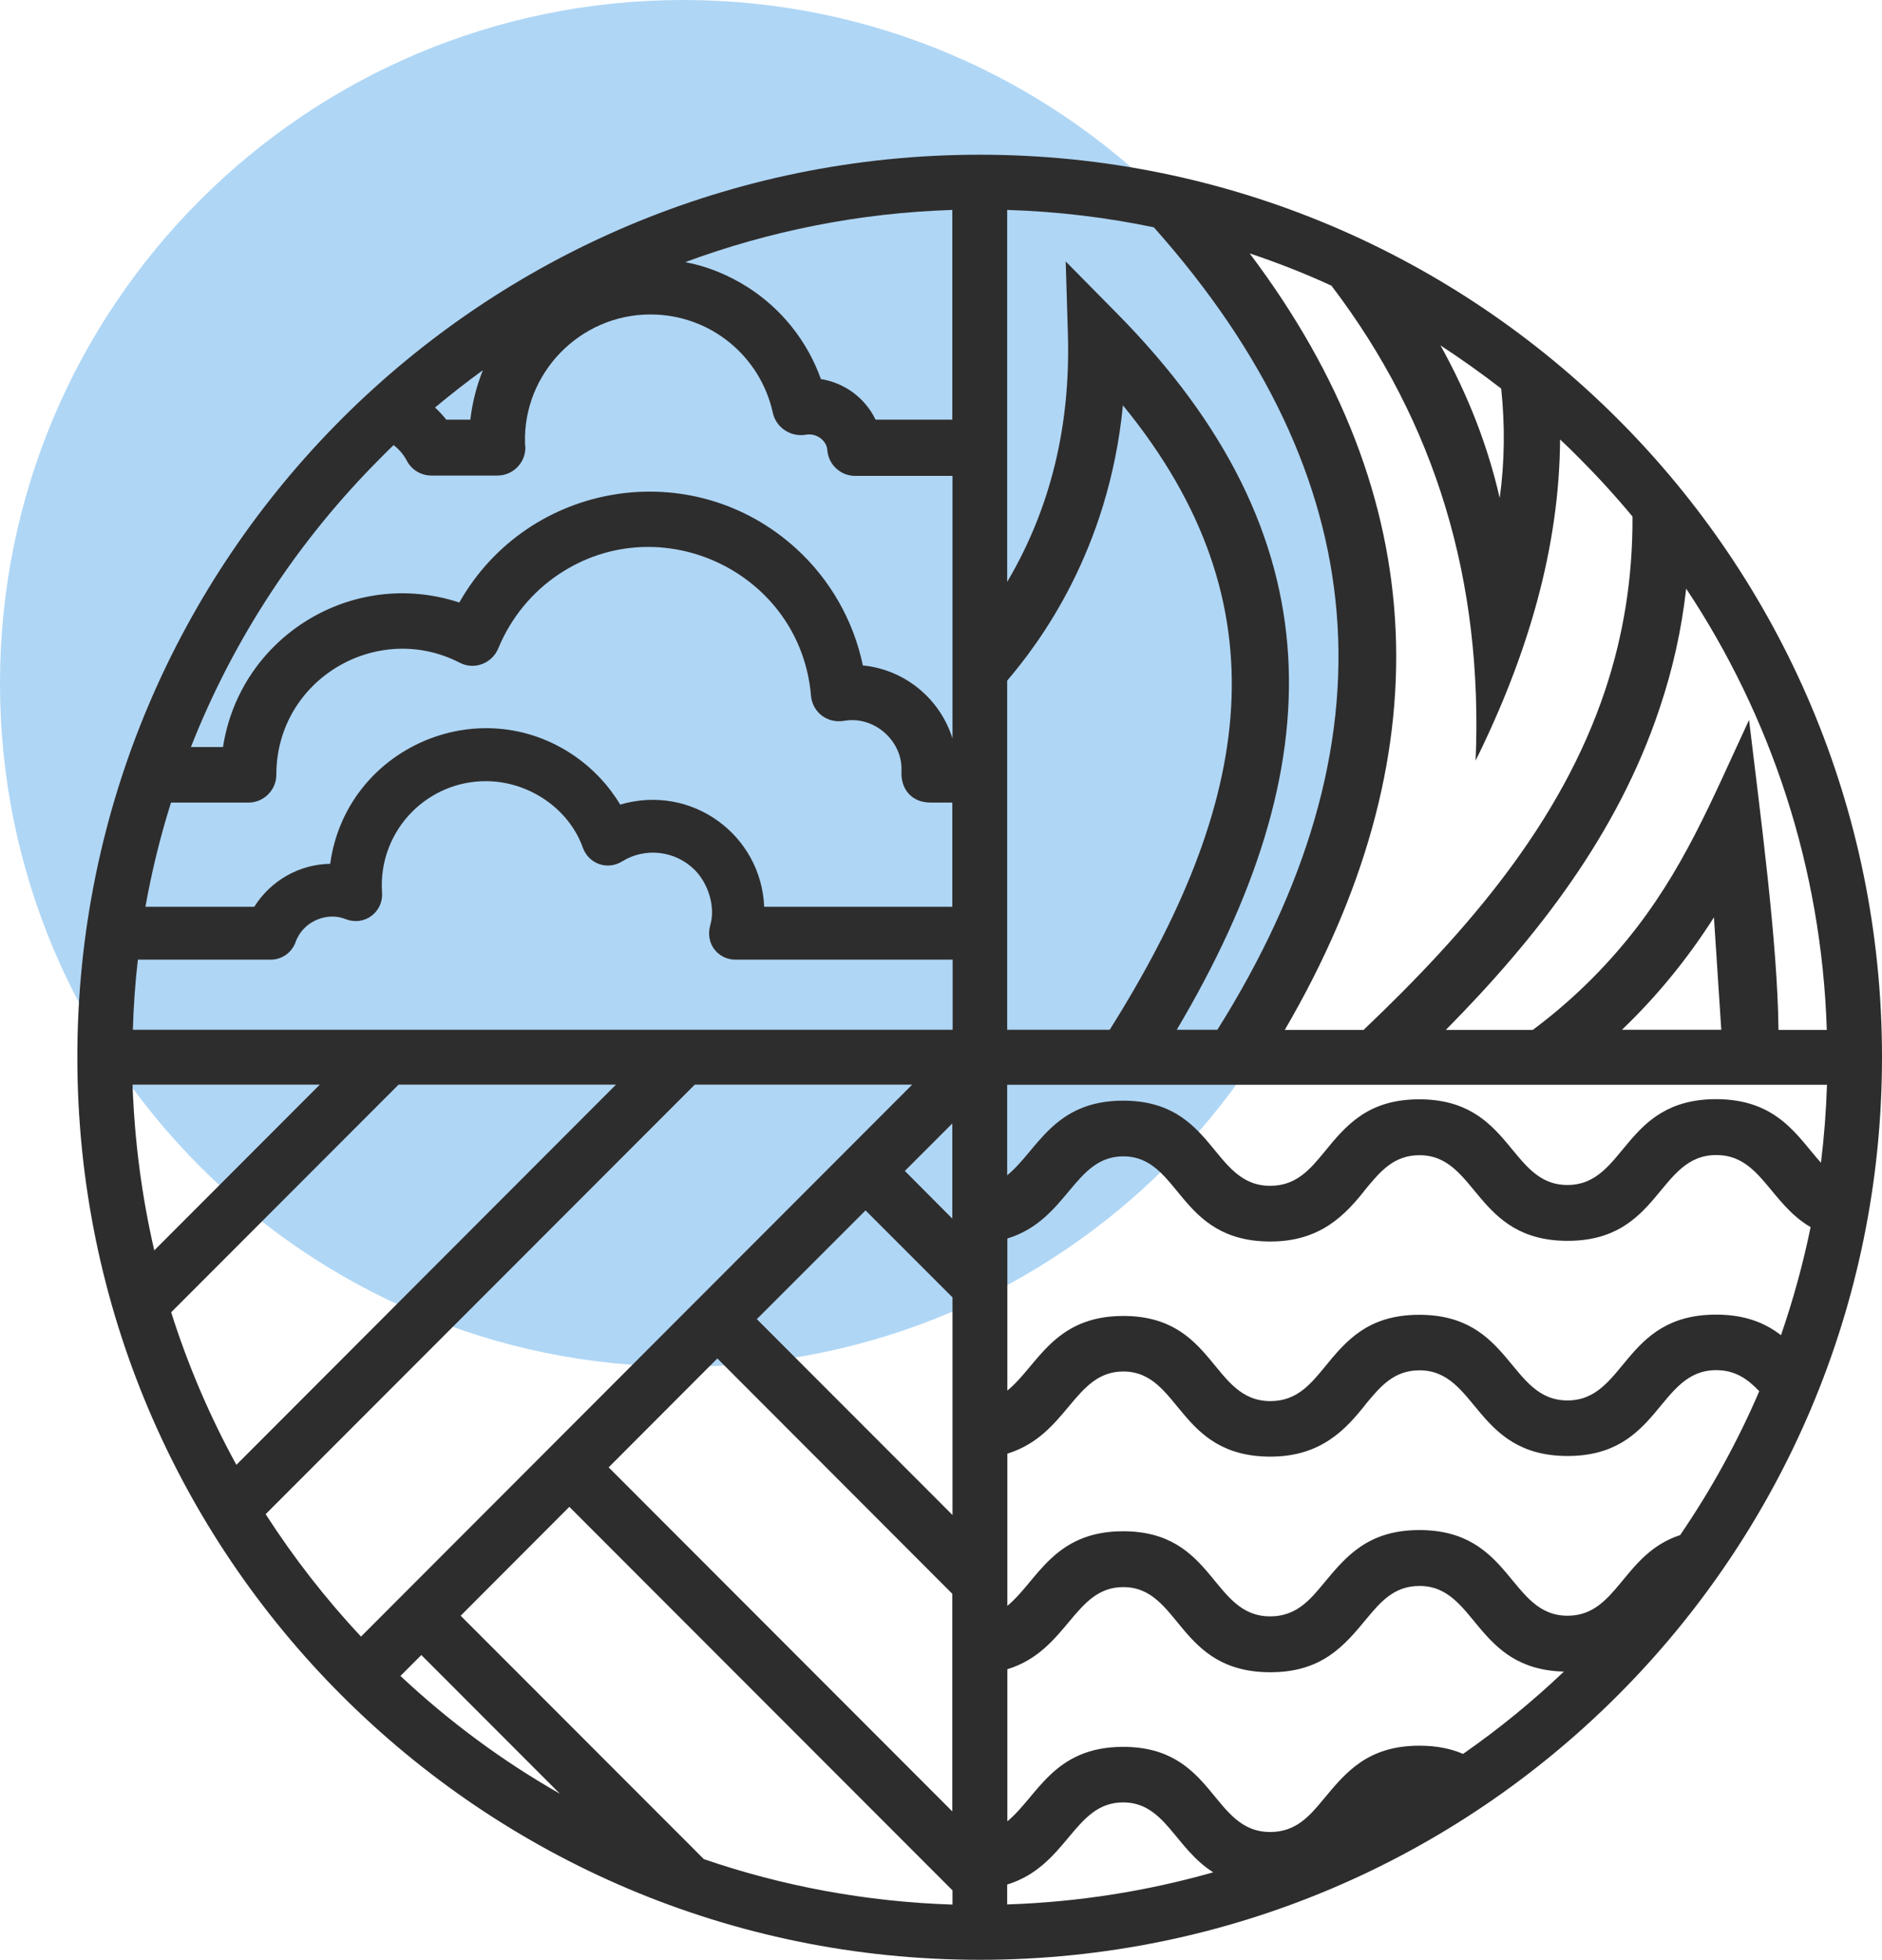 <?xml version="1.0" encoding="UTF-8"?> <svg xmlns="http://www.w3.org/2000/svg" width="73" height="76" viewBox="0 0 73 76" fill="none"> <path fill-rule="evenodd" clip-rule="evenodd" d="M26.5 0C41.138 0 53 11.862 53 26.5C53 41.131 41.138 53 26.5 53C11.862 53 0 41.138 0 26.5C0 11.862 11.862 0 26.5 0Z" fill="#AFD6F5"></path> <path fill-rule="evenodd" clip-rule="evenodd" d="M38.003 6C47.669 6 56.419 9.918 62.751 16.249C69.088 22.581 73 31.331 73 40.997C73 50.662 69.082 59.413 62.751 65.744C56.419 72.082 47.669 76 38.003 76C28.338 76 19.587 72.082 13.249 65.744C6.918 59.413 3 50.662 3 40.997C3 31.331 6.918 22.581 13.249 16.249C19.587 9.912 28.338 6 38.003 6ZM43.562 69.896C41.649 69.896 41.415 72.361 39.067 73.081V73.853C41.831 73.762 44.503 73.334 47.059 72.607C45.567 71.667 45.191 69.896 43.562 69.896ZM55.051 42.631C58.645 42.631 58.528 45.953 60.798 45.953C63.075 45.953 62.952 42.625 66.565 42.625C68.965 42.625 69.737 44.104 70.632 45.09C70.755 44.091 70.833 43.086 70.866 42.067H39.067V45.577C40.241 44.623 40.851 42.683 43.562 42.683C47.13 42.683 46.981 45.985 49.271 45.985C50.283 45.985 50.815 45.343 51.347 44.701C52.197 43.656 53.046 42.631 55.051 42.631ZM55.051 50.987C58.645 50.987 58.528 54.308 60.798 54.308C63.075 54.308 62.952 50.98 66.565 50.98C67.713 50.98 68.485 51.317 69.082 51.778C69.549 50.422 69.938 49.021 70.23 47.587C68.634 46.653 68.284 44.792 66.572 44.792C64.288 44.792 64.405 48.119 60.805 48.119C57.204 48.119 57.315 44.798 55.057 44.798C54.065 44.798 53.539 45.434 53.007 46.069C52.19 47.12 51.217 48.145 49.277 48.145C45.671 48.145 45.8 44.843 43.569 44.843C41.655 44.843 41.422 47.309 39.074 48.029V53.925C40.248 52.971 40.858 51.032 43.569 51.032C47.137 51.032 46.988 54.334 49.277 54.334C50.289 54.334 50.821 53.692 51.353 53.049C52.197 52.011 53.046 50.987 55.051 50.987ZM43.562 59.381C47.13 59.381 46.981 62.682 49.271 62.682C50.283 62.682 50.815 62.04 51.347 61.398C52.203 60.367 53.053 59.335 55.057 59.335C58.651 59.335 58.534 62.657 60.805 62.657C62.738 62.657 62.945 60.256 65.17 59.53C66.364 57.785 67.395 55.917 68.239 53.951C67.797 53.484 67.311 53.134 66.572 53.134C64.288 53.134 64.405 56.462 60.805 56.462C57.204 56.462 57.315 53.14 55.057 53.14C54.065 53.14 53.539 53.776 53.007 54.412C52.19 55.462 51.217 56.487 49.277 56.487C45.671 56.487 45.8 53.186 43.569 53.186C41.655 53.186 41.422 55.651 39.074 56.371V62.274C40.235 61.32 40.851 59.381 43.562 59.381ZM39.067 70.635C40.241 69.675 40.851 67.742 43.562 67.742C47.13 67.742 46.981 71.044 49.271 71.044C50.283 71.044 50.815 70.402 51.347 69.76C52.203 68.728 53.053 67.697 55.057 67.697C55.745 67.697 56.296 67.82 56.75 68.015C58.139 67.048 59.442 65.984 60.662 64.823C57.198 64.739 57.282 61.502 55.057 61.502C54.065 61.502 53.539 62.138 53.007 62.773C52.151 63.811 51.282 64.849 49.277 64.849C45.671 64.849 45.8 61.547 43.569 61.547C41.655 61.547 41.422 64.012 39.074 64.732V70.635H39.067ZM5.984 48.489L12.406 42.061H5.141C5.219 44.266 5.504 46.413 5.984 48.489ZM35.097 45.408L36.939 47.257V43.566L35.097 45.408ZM29.356 51.155L36.946 58.751V50.312L33.573 46.939L29.356 51.155ZM23.609 56.903L36.939 70.246V61.807L27.825 52.68L23.609 56.903ZM21.715 69.558L16.343 64.181L15.533 64.992C17.401 66.743 19.47 68.281 21.715 69.558ZM17.868 62.657L27.3 72.095C30.336 73.139 33.579 73.749 36.946 73.859V73.308L22.084 58.434L17.868 62.657ZM14.002 63.467L35.383 42.061H26.95L10.304 58.719C11.394 60.412 12.633 62.001 14.002 63.467ZM9.169 56.805L23.894 42.061H15.461L6.639 50.889C7.294 52.959 8.144 54.937 9.169 56.805ZM22.603 32.862C22.065 31.357 20.508 30.293 18.841 30.293C17.732 30.293 16.72 30.747 15.993 31.474C15.182 32.285 14.735 33.414 14.819 34.62C14.871 35.353 14.151 35.937 13.399 35.639C12.678 35.353 11.751 35.729 11.465 36.534C11.316 36.949 10.927 37.215 10.505 37.215H5.348C5.244 38.11 5.18 39.018 5.154 39.933H36.952V37.215H28.526C27.871 37.215 27.339 36.612 27.553 35.866C27.754 35.172 27.482 34.27 26.943 33.731C26.191 32.985 25.023 32.849 24.128 33.407C23.57 33.751 22.837 33.517 22.603 32.862ZM17.31 16.275H18.244C18.322 15.594 18.491 14.952 18.731 14.355C18.095 14.816 17.479 15.302 16.875 15.802C17.031 15.951 17.18 16.107 17.31 16.275ZM28.993 11.131C30.31 11.968 31.315 13.226 31.841 14.699C32.768 14.848 33.56 15.438 33.962 16.275H36.939V8.141C33.307 8.257 29.823 8.965 26.58 10.165C27.41 10.32 28.221 10.645 28.993 11.131ZM29.979 16.016C29.492 13.797 27.54 12.195 25.231 12.195C22.474 12.195 20.281 14.498 20.365 17.19L20.378 17.358C20.378 17.955 19.892 18.442 19.295 18.442H16.733C16.343 18.442 15.967 18.228 15.779 17.864C15.656 17.631 15.481 17.423 15.267 17.261C15.092 17.423 14.929 17.592 14.761 17.761C11.595 20.926 9.072 24.734 7.405 28.97H8.65C9.305 24.702 13.658 21.997 17.816 23.365C20.489 18.649 26.872 17.592 30.907 21.296C32.184 22.47 33.099 24.034 33.469 25.805C35.104 25.967 36.466 27.102 36.946 28.639V18.455H33.17C32.587 18.455 32.113 17.994 32.087 17.417C32.048 17.086 31.672 16.781 31.257 16.859C30.673 16.956 30.109 16.587 29.979 16.016ZM31.458 26.985C31.056 22.198 25.62 19.616 21.656 22.282C20.625 22.976 19.808 23.975 19.328 25.143C19.087 25.727 18.4 25.993 17.835 25.701C14.624 24.047 10.719 26.356 10.719 30.04C10.719 30.637 10.233 31.124 9.636 31.124H6.633C6.217 32.441 5.887 33.79 5.64 35.165H9.863C10.492 34.16 11.595 33.517 12.808 33.498C13.418 29.035 18.555 26.739 22.292 29.32C23.006 29.813 23.609 30.456 24.056 31.202C26.826 30.384 29.525 32.376 29.642 35.165H36.939V31.124H36.2C36.096 31.124 36.012 31.124 35.914 31.111C35.318 31.039 34.935 30.566 34.967 29.911C35.026 28.743 33.916 27.75 32.749 27.952C32.081 28.068 31.516 27.614 31.458 26.985ZM55.875 13.395C56.964 15.354 57.717 17.326 58.171 19.311C58.366 17.903 58.379 16.489 58.229 15.069C57.464 14.478 56.679 13.921 55.875 13.395ZM64.379 27.452C62.764 32.311 59.657 36.32 56.082 39.939H59.455C60.759 38.966 61.985 37.818 63.108 36.449C65.287 33.783 66.37 31.078 67.843 27.919C68.271 31.526 68.952 36.54 68.985 39.939H70.859C70.658 33.628 68.68 27.757 65.404 22.827C65.222 24.449 64.872 25.986 64.379 27.452ZM39.067 8.141V22.567C40.754 19.707 41.526 16.515 41.422 12.96L41.337 10.139L43.322 12.15C51.872 20.803 51.717 29.69 45.645 39.933H47.221C50.685 34.413 52.287 29.009 51.846 23.748C51.425 18.695 49.115 13.713 44.756 8.815C42.92 8.433 41.013 8.199 39.067 8.141ZM66.481 35.574C65.449 37.195 64.262 38.642 62.913 39.933H66.766L66.481 35.574ZM43.556 15.717C43.005 21.4 40.28 24.968 39.067 26.395V39.933H43.044C48.551 31.182 49.92 23.489 43.556 15.717ZM48.473 9.827C55.615 19.298 55.978 29.405 49.835 39.939H52.891C56.925 36.106 60.552 31.902 62.264 26.758C62.952 24.695 63.334 22.47 63.322 20.031C62.666 19.24 61.972 18.481 61.246 17.754C61.006 17.508 60.759 17.274 60.513 17.041C60.487 21.212 59.28 25.363 57.237 29.495C57.529 22.555 55.7 16.398 51.645 11.079C50.62 10.606 49.563 10.191 48.473 9.827Z" fill="#2E2D2D"></path> </svg> 